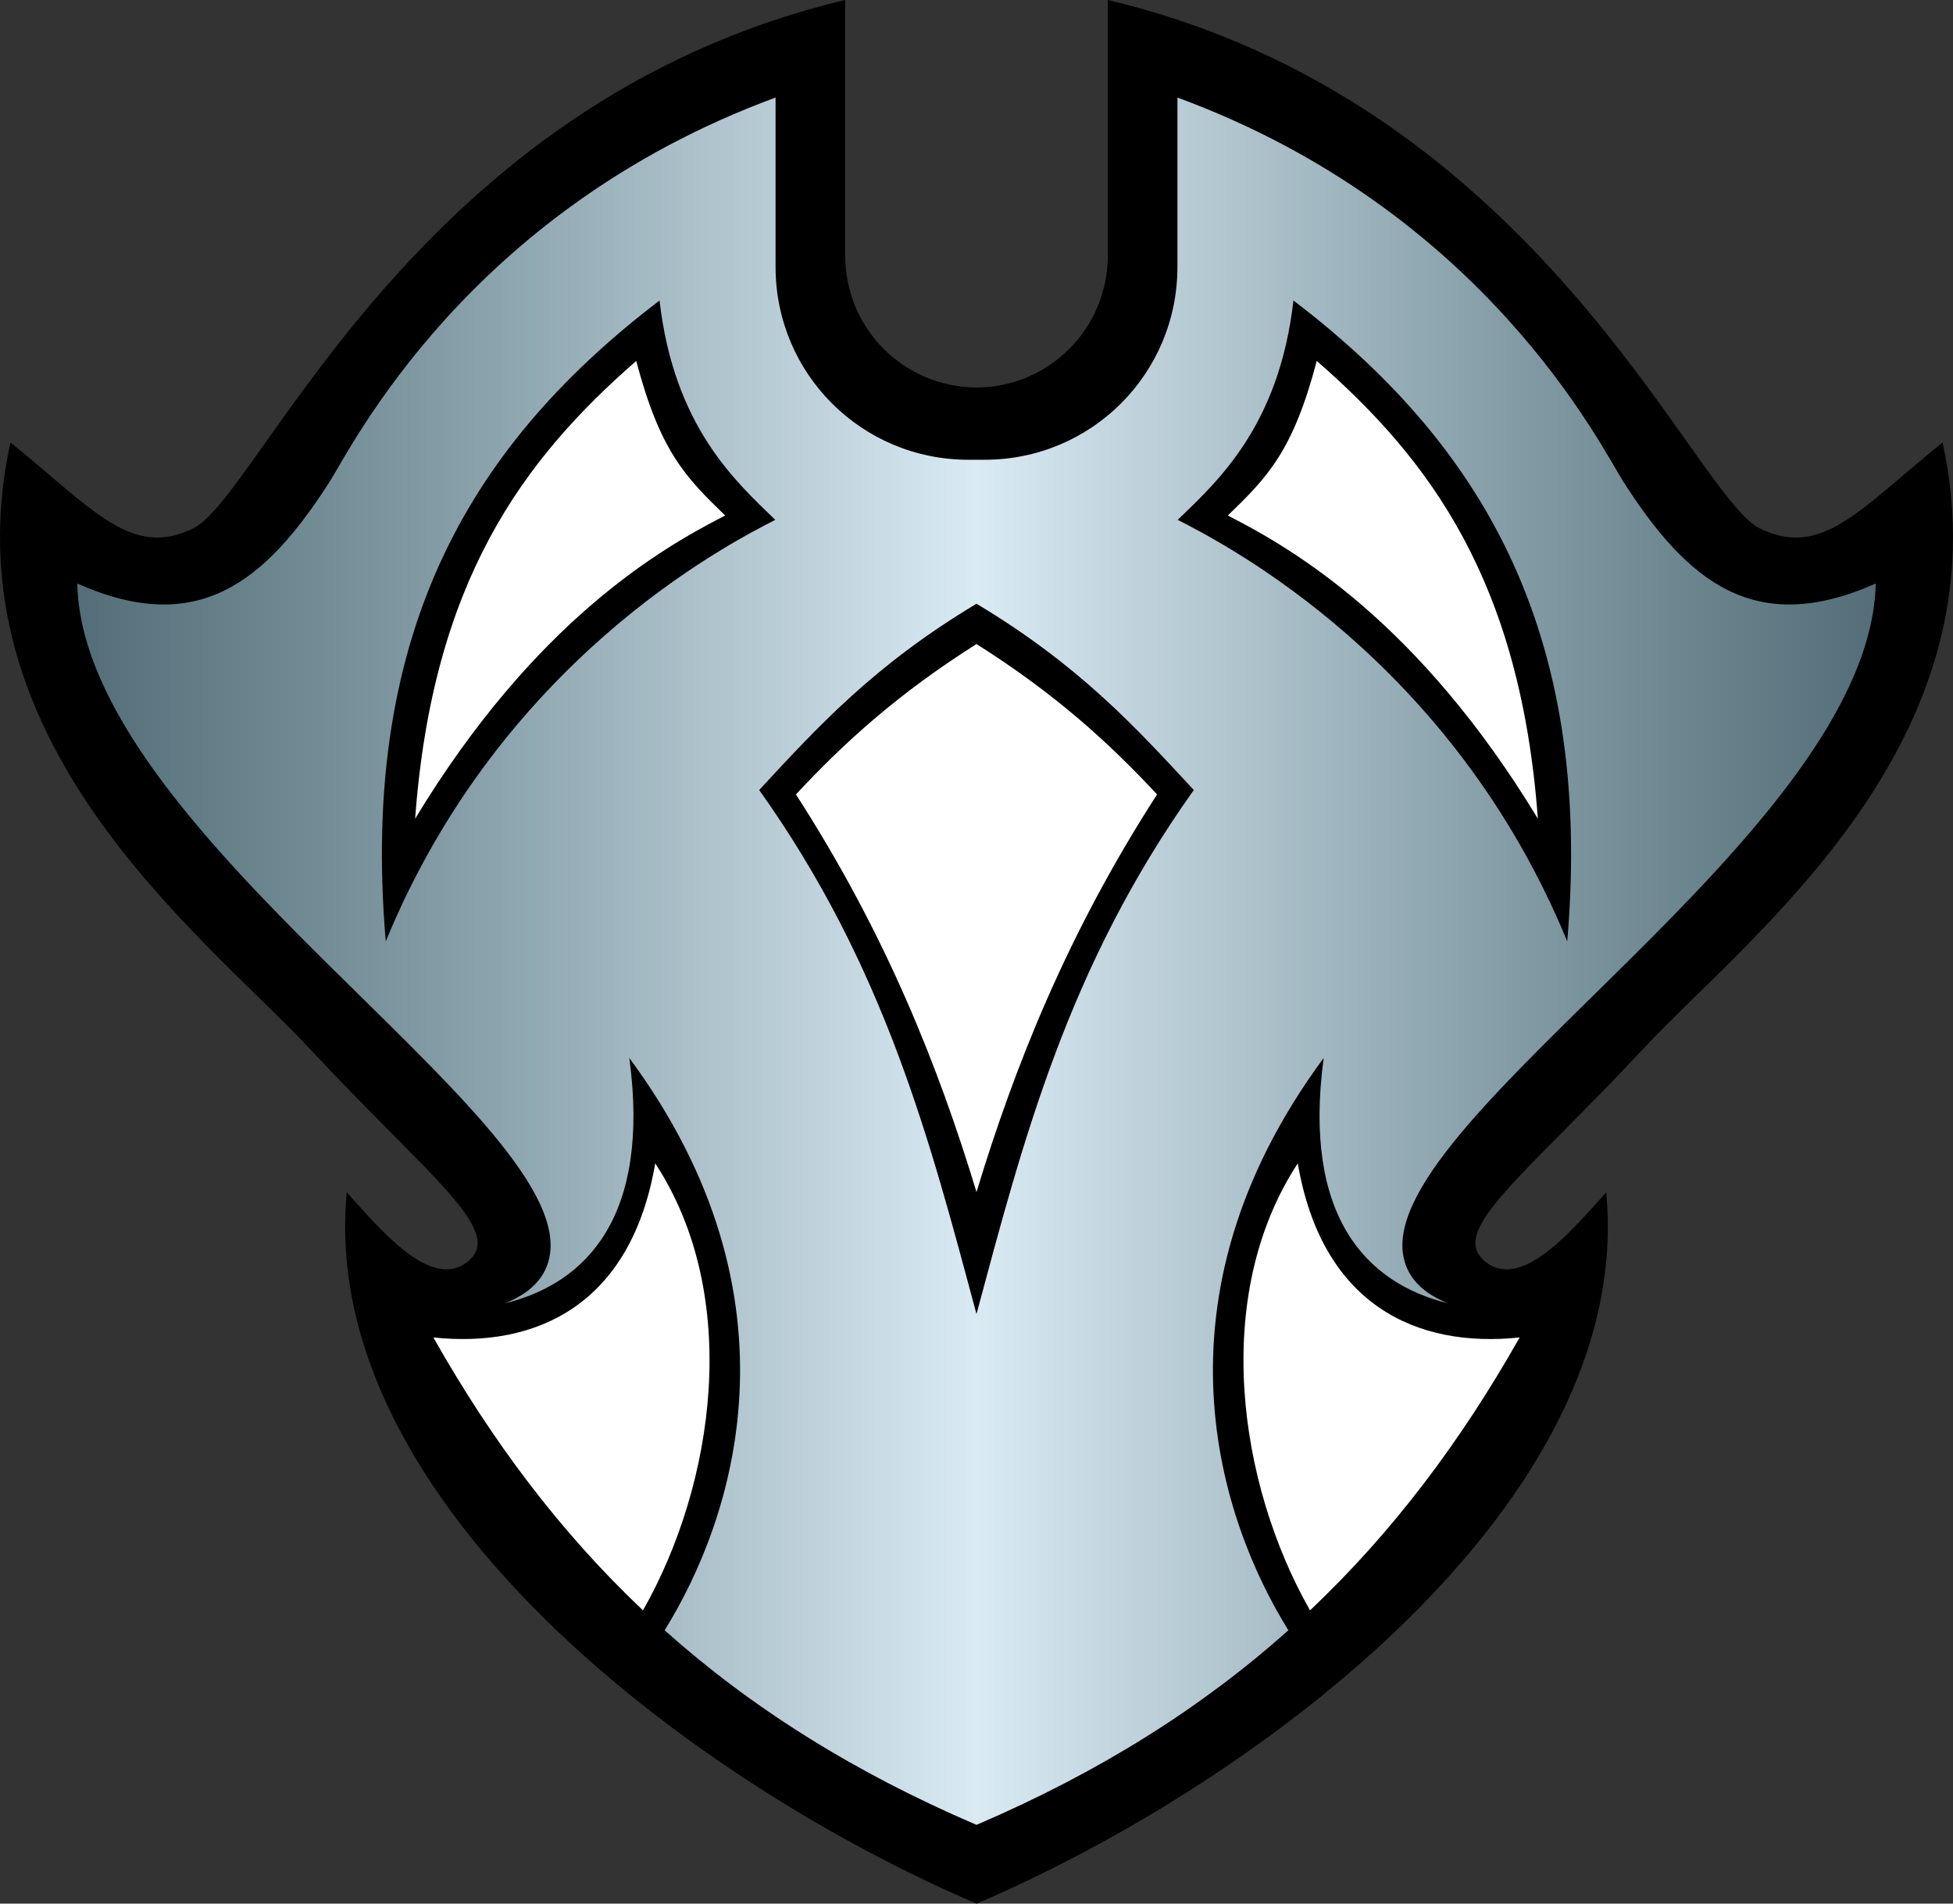 <?xml version="1.0" encoding="UTF-8" standalone="no"?>
<svg xmlns="http://www.w3.org/2000/svg" xmlns:xlink="http://www.w3.org/1999/xlink" height="550.986" width="565.34" version="1.1">
    <rect width="100%" height="100%" fill="#333333" stroke="none"/>
    <linearGradient id="g1">
      <stop offset="0" style="stop-color:#536e78"/>
      <stop offset="0.2" style="stop-color:#829ba5"/>
      <stop offset="0.5" style="stop-color:#d9eaf3"/>
      <stop offset="0.8" style="stop-color:#829ba5"/>
      <stop offset="1" style="stop-color:#536e78"/>
    </linearGradient>
    <linearGradient gradientTransform="translate(-650.33,-91.676)" gradientUnits="userSpaceOnUse" y2="260.566" x2="1193.307" y1="260.566" x1="672.693" id="g2" xlink:href="#g1"/>
  <path d="M 244.67,0 C 119.944,29.6 75.4,143.327 55.969,152.912 38.012,161.769 27.022,147.445 3.014,128.053 -15.838,214.792 58.688,270.396 89.738,303.641 c 35.147,37.631 56.963,52.918 45.387,61.738 -10.664,8.125 -25.529,-10.128 -34.74,-20.27 -8.544,89.848 101.044,171.18 182.285,205.877 81.241,-34.697 190.829,-116.029 182.285,-205.877 -9.211,10.142 -24.076,28.395 -34.74,20.27 -11.576,-8.82 10.24,-24.107 45.387,-61.738 31.05,-33.245 105.577,-88.849 86.725,-175.588 -24.008,19.392 -34.999,33.717 -52.955,24.859 C 489.94,143.327 445.396,29.6 320.67,0 v 73.982 c 0,21.092 -16.932,38.081 -38,38.18 -21.068,-0.099 -38,-17.087 -38,-38.18 z"/>
  <path d="M 185.92,70.215 74.42,194.715 l 37.25,90.25 86,-12 85,146 85,-146 86,12 37.25,-90.25 -111.5,-124.5 -96.75,89.75 z"/>
  <path d="m 184.17,104.465 c -32.912,28.722 -58.931,63.832 -64,132.5 34.575,-57.067 70.945,-78.174 89.75,-87.75 -11.491,-11.131 -18.832,-18.535 -25.75,-44.75 z m 197,0 c -6.918,26.215 -14.259,33.619 -25.75,44.75 18.805,9.576 55.175,30.683 89.75,87.75 -5.069,-68.668 -31.088,-103.778 -64,-132.5 z m -98.5,81.943 c -22.895,14.48 -38.361,28.595 -52.268,43.535 26.049,40.374 41.26,78.829 52.268,115.078 11.007,-36.249 26.218,-74.704 52.268,-115.078 -13.907,-14.94 -29.373,-29.055 -52.268,-43.535 z m -93,150.307 c -7.011,41.022 -34.448,53.545 -64.225,50.396 16.976,30.021 36.666,56.28 60.68,78.99 20.761,-36.479 28.721,-90.951 3.545,-129.387 z m 186,0 c -25.176,38.435 -17.216,92.908 3.545,129.387 24.014,-22.711 43.703,-48.969 60.68,-78.99 -29.777,3.149 -57.214,-9.375 -64.225,-50.396 z" style="fill:#ffffff"/>
  <path d="M 224.504,28.234 C 135.181,61.118 101.68,129.679 95.338,139.561 c -18.666,29.084 -38.165,44.827 -72.975,29.33 1.647,71.958 142.607,153.618 136.852,194.031 -1.025,7.201 -6.25,11.591 -13.051,14.307 23.71,-5.804 42.178,-25.232 36.006,-71.014 51.777,70.085 29.846,134.088 10.219,165.656 24.986,22.297 54.521,41 90.281,56.316 35.76,-15.317 65.296,-34.02 90.281,-56.316 -19.627,-31.569 -41.558,-95.572 10.219,-165.656 -6.172,45.781 12.296,65.209 36.006,71.014 -6.801,-2.715 -12.025,-7.106 -13.051,-14.307 -5.755,-40.414 135.204,-122.074 136.851,-194.031 -34.809,15.497 -54.309,-0.246 -72.975,-29.33 -6.342,-9.882 -39.843,-78.442 -129.166,-111.326 v 49 c 0,30.936 -24.904,55.84 -55.84,55.84 h -2.326 -2.326 c -30.936,0 -55.84,-24.904 -55.84,-55.84 z m -33.584,58.73 c 4.168,36.465 22.009,52.369 33.5,63.5 -14.305,7.326 -79.425,40.933 -112.75,122 -7.864,-91.614 26.434,-145.166 79.25,-185.5 z m 183.5,0 c 52.816,40.334 87.114,93.886 79.25,185.5 -33.325,-81.067 -98.445,-114.674 -112.75,-122 11.491,-11.131 29.332,-27.035 33.5,-63.5 z m -91.75,87.779 c 29.982,17.972 46.221,35.946 62.904,53.918 -36.449,51.177 -49.407,101.415 -62.904,151.674 -13.497,-50.259 -26.455,-100.496 -62.904,-151.674 16.683,-17.972 32.923,-35.946 62.904,-53.918 z" style="fill:url(#g2)"/>
</svg>
